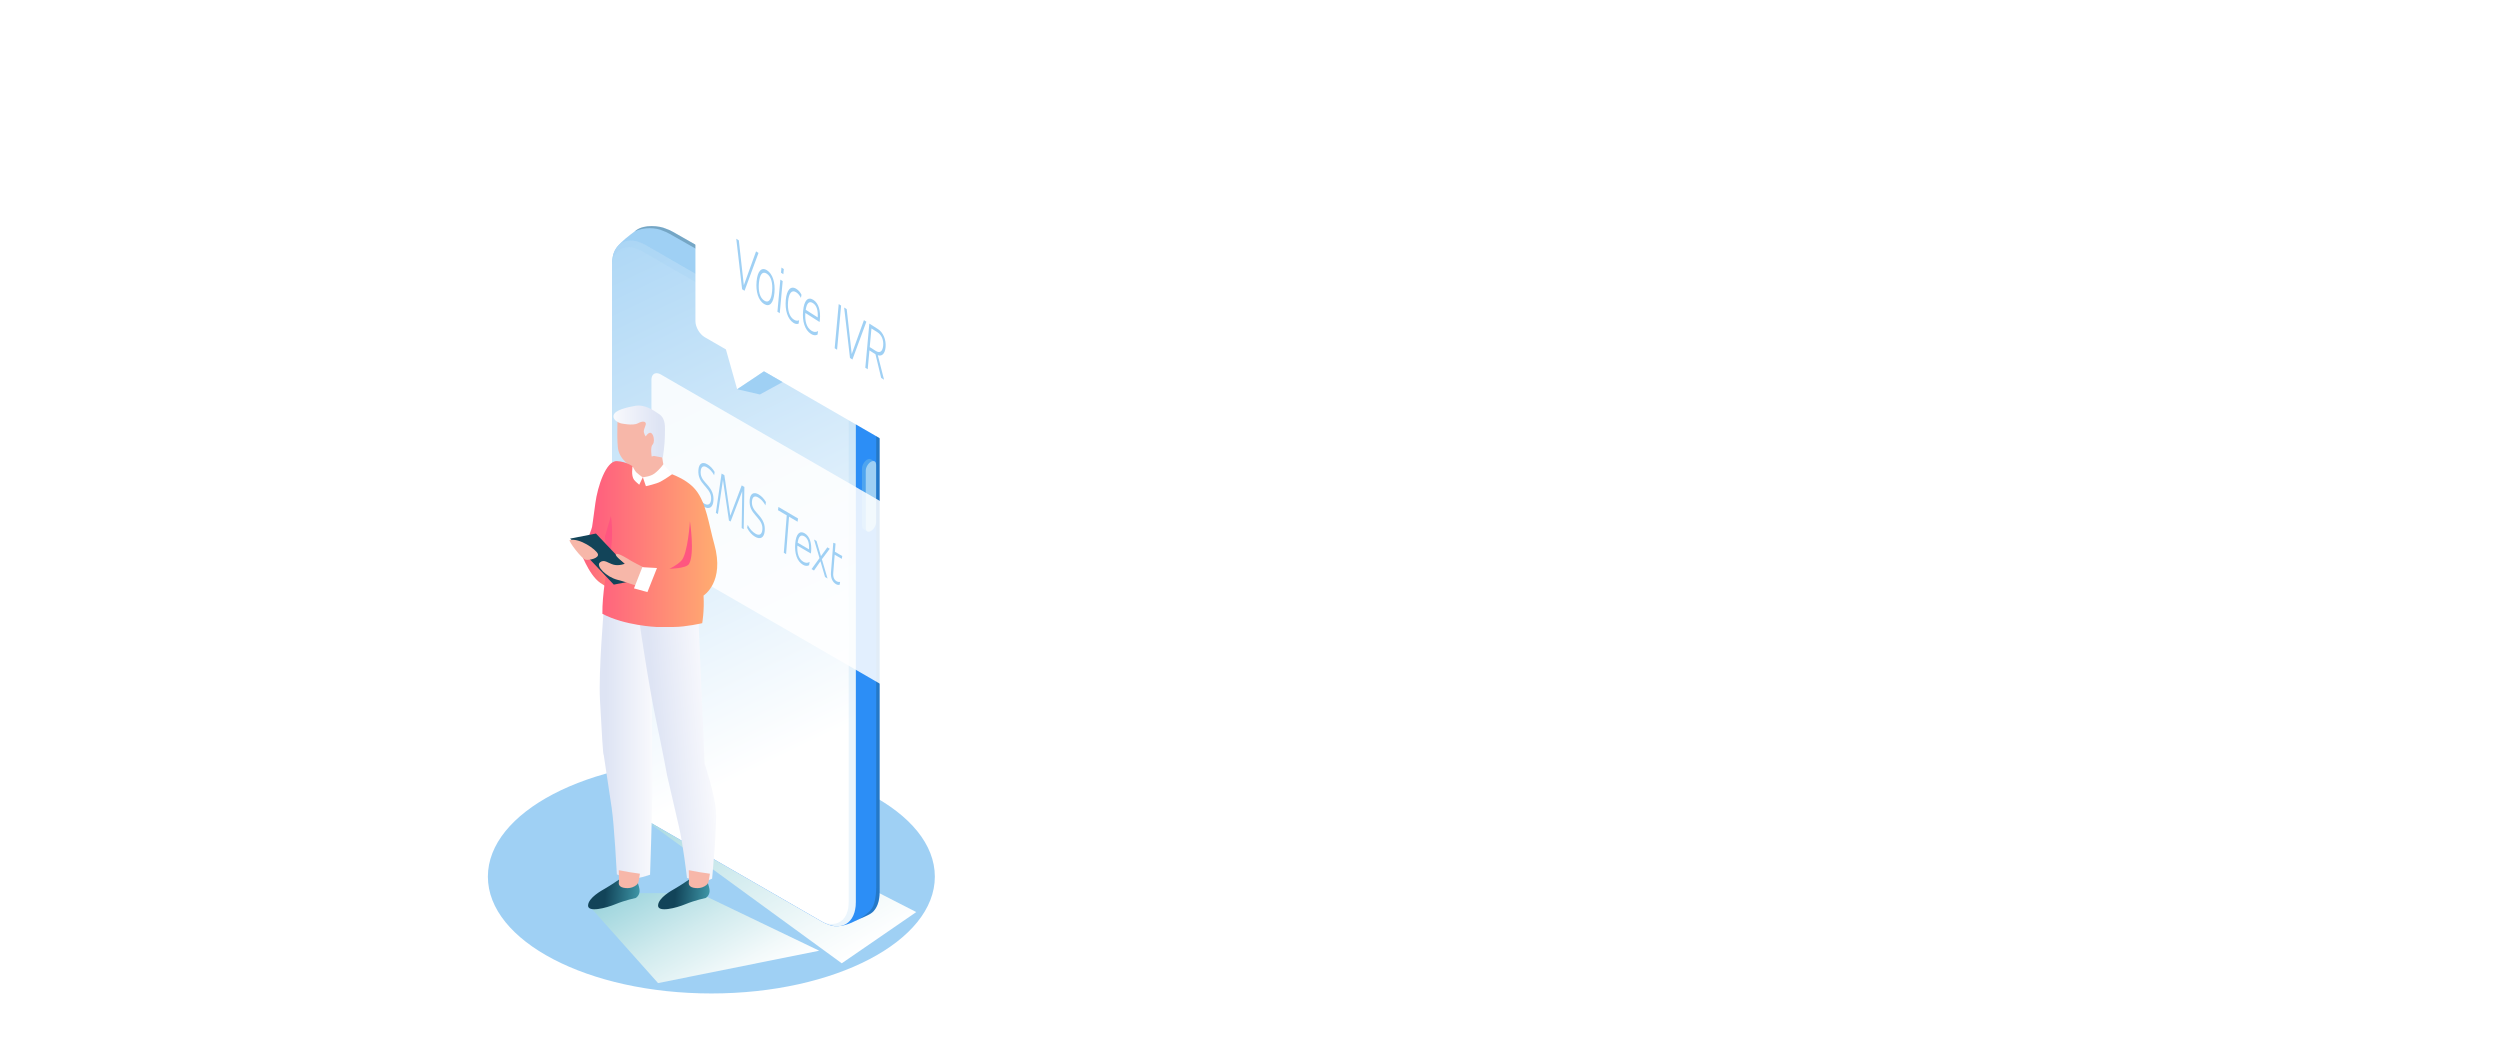 <?xml version="1.0" encoding="UTF-8"?>
<svg xmlns="http://www.w3.org/2000/svg" xmlns:xlink="http://www.w3.org/1999/xlink" viewBox="0 0 1320 550">
  <defs>
    <style>
      .cls-1 {
        mask: url(#mask);
      }

      .cls-2 {
        filter: url(#luminosity-noclip);
      }

      .cls-3 {
        fill: url(#linear-gradient-8);
      }

      .cls-4 {
        fill: url(#linear-gradient-7);
      }

      .cls-5 {
        fill: url(#linear-gradient-6);
      }

      .cls-6 {
        fill: url(#linear-gradient-9);
      }

      .cls-7 {
        fill: url(#linear-gradient-3);
      }

      .cls-8 {
        fill: url(#linear-gradient-2);
      }

      .cls-9 {
        fill: url(#linear-gradient-4);
      }

      .cls-9, .cls-10, .cls-11, .cls-12, .cls-13 {
        mix-blend-mode: multiply;
      }

      .cls-10 {
        fill: url(#linear-gradient-5);
      }

      .cls-14 {
        mix-blend-mode: overlay;
      }

      .cls-14, .cls-15 {
        opacity: .3;
      }

      .cls-14, .cls-16 {
        fill: #124459;
      }

      .cls-15 {
        fill: #9ed5dd;
        mix-blend-mode: lighten;
      }

      .cls-17 {
        isolation: isolate;
      }

      .cls-18 {
        mask: url(#mask-1);
      }

      .cls-19 {
        fill: #f7b7a9;
      }

      .cls-20 {
        fill: #fff;
      }

      .cls-12 {
        opacity: .2;
      }

      .cls-12, .cls-21 {
        fill: #9fd0f4;
      }

      .cls-22 {
        fill: url(#linear-gradient-10);
      }

      .cls-23 {
        fill: url(#linear-gradient-11);
      }

      .cls-24 {
        fill: url(#linear-gradient-12);
      }

      .cls-25 {
        fill: url(#linear-gradient-13);
      }

      .cls-13 {
        fill: url(#linear-gradient);
      }

      .cls-26 {
        opacity: .86;
      }

      .cls-27 {
        fill: #ff5680;
      }

      .cls-28 {
        fill: #053161;
      }
    </style>
    <linearGradient id="linear-gradient" x1="3643.5" y1="1201.82" x2="3792.57" y2="1201.82" gradientTransform="translate(-1616.54 -2094.03) rotate(30) skewX(-30)" gradientUnits="userSpaceOnUse">
      <stop offset="0" stop-color="#9ed5dd"/>
      <stop offset=".45" stop-color="#d1ebee"/>
      <stop offset=".81" stop-color="#f2f9fa"/>
      <stop offset="1" stop-color="#fff"/>
    </linearGradient>
    <linearGradient id="linear-gradient-2" x1="297.14" y1="143.89" x2="484.34" y2="468.12" gradientTransform="translate(3.51 -2.02)" gradientUnits="userSpaceOnUse">
      <stop offset=".3" stop-color="#9fd0f4"/>
      <stop offset=".34" stop-color="#2c8ef6"/>
    </linearGradient>
    <linearGradient id="linear-gradient-3" x1="280.34" y1="87.62" x2="457.67" y2="455.74" gradientUnits="userSpaceOnUse">
      <stop offset="0" stop-color="#9fd0f4"/>
      <stop offset=".83" stop-color="#fff"/>
    </linearGradient>
    <linearGradient id="linear-gradient-4" x1="3687.82" y1="1252.24" x2="3779.03" y2="1252.24" xlink:href="#linear-gradient"/>
    <filter id="luminosity-noclip" x="369.12" y="72.71" width="138.39" height="172.67" color-interpolation-filters="sRGB" filterUnits="userSpaceOnUse">
      <feFlood flood-color="#fff" result="bg"/>
      <feBlend in="SourceGraphic" in2="bg"/>
    </filter>
    <filter id="luminosity-noclip-2" x="369.12" y="-5956.55" width="138.39" height="32766" color-interpolation-filters="sRGB" filterUnits="userSpaceOnUse">
      <feFlood flood-color="#fff" result="bg"/>
      <feBlend in="SourceGraphic" in2="bg"/>
    </filter>
    <mask id="mask-1" x="369.12" y="-5956.55" width="138.39" height="32766" maskUnits="userSpaceOnUse"/>
    <linearGradient id="linear-gradient-5" x1="542.12" y1="243.68" x2="412.77" y2="96.01" gradientUnits="userSpaceOnUse">
      <stop offset="0" stop-color="#fff"/>
      <stop offset="1" stop-color="#000"/>
    </linearGradient>
    <mask id="mask" x="369.12" y="72.71" width="138.39" height="172.67" maskUnits="userSpaceOnUse">
      <g class="cls-2">
        <g class="cls-18">
          <path class="cls-10" d="M507.51,149.09v85.13c0,1.38-.4,2.42-1.13,2.96l-.49.3-13.62,7.9c.69-.59,1.13-1.58,1.13-2.96v-85.18c0-1.53-.54-3.16-1.38-4.69-.89-1.58-2.12-3.01-3.55-3.8l-107.15-61.84-9.18-5.33c-1.14-.64-2.17-.84-3.01-.54l13.33-7.8.49-.3c.89-.39,2.02-.3,3.31.44l116.33,67.17c1.43.84,2.71,2.22,3.55,3.85.89,1.48,1.38,3.16,1.38,4.69Z"/>
        </g>
      </g>
    </mask>
    <linearGradient id="linear-gradient-6" x1="543.54" y1="245.3" x2="347.67" y2="21.69" gradientUnits="userSpaceOnUse">
      <stop offset="0" stop-color="#9fd0f4"/>
      <stop offset=".17" stop-color="#a4d2f4"/>
      <stop offset=".38" stop-color="#b2d9f6"/>
      <stop offset=".61" stop-color="#cbe5f9"/>
      <stop offset=".85" stop-color="#edf6fc"/>
      <stop offset=".96" stop-color="#fff"/>
    </linearGradient>
    <linearGradient id="linear-gradient-7" x1="-1488.07" y1="393.29" x2="-1460.4" y2="393.29" gradientTransform="translate(1804.71)" gradientUnits="userSpaceOnUse">
      <stop offset=".12" stop-color="#dee4f4"/>
      <stop offset=".92" stop-color="#f6f7fc"/>
      <stop offset="1" stop-color="#f9fafd"/>
    </linearGradient>
    <linearGradient id="linear-gradient-8" x1="-1612.95" y1="197.33" x2="-1580.52" y2="197.33" gradientTransform="translate(1935.68 72.97) rotate(-4.46)" xlink:href="#linear-gradient-7"/>
    <linearGradient id="linear-gradient-9" x1="303.49" y1="300.45" x2="338.29" y2="300.45" gradientUnits="userSpaceOnUse">
      <stop offset="0" stop-color="#ff5680"/>
      <stop offset="1" stop-color="#ffad70"/>
    </linearGradient>
    <linearGradient id="linear-gradient-10" x1="306.66" y1="287.25" x2="378.71" y2="287.25" xlink:href="#linear-gradient-9"/>
    <linearGradient id="linear-gradient-11" x1="4141.08" y1="762.56" x2="4167.7" y2="762.56" gradientTransform="translate(4521.73 2.41) rotate(-175.98) scale(1 -1)" gradientUnits="userSpaceOnUse">
      <stop offset="0" stop-color="#3e95a6"/>
      <stop offset=".17" stop-color="#328092"/>
      <stop offset=".67" stop-color="#124459"/>
    </linearGradient>
    <linearGradient id="linear-gradient-12" x1="4104.21" y1="759.97" x2="4130.83" y2="759.97" xlink:href="#linear-gradient-11"/>
    <linearGradient id="linear-gradient-13" x1="4043.19" y1="227.86" x2="4070.39" y2="227.86" gradientTransform="translate(4394.31) rotate(-180) scale(1 -1)" xlink:href="#linear-gradient-7"/>
  </defs>
  <g class="cls-17">
    <g id="Layer_1">
      <g>
        <ellipse class="cls-21" cx="375.6" cy="462.87" rx="118" ry="61.68"/>
        <polygon class="cls-13" points="444.45 508.62 330.34 425.44 356.21 416.25 483.78 481.57 444.45 508.62"/>
        <g>
          <path class="cls-8" d="M335.86,121.61c-9.1,6.73-11.35,9.52-12.22,13.39-.27,1.22-.5,3.28-.5,4.74v262.29c0,11.38,7.99,25.22,17.85,30.91l93.01,53.69c1.35.78,2.64,1.34,3.89,1.75,3.4,1.44,8.51.57,13.62-2.09,2.72-1.42,8.32-3.33,9.81-5.28,1.96-2.18,3.11-5.51,3.11-9.81V208.89c0-16.91-6.57-28.06-17.86-34.56l-91.18-51.87c-1.28-.74-2.53-1.3-3.74-1.7-3.37-1.65-11.61-2.27-15.81.84Z"/>
          <path class="cls-14" d="M349.87,121.8c1.21.4,2.46.96,3.74,1.7l91.17,51.87c9.87,5.7,17.86,19.53,17.86,30.91v262.29c0,4.3-.82,9.57-2.78,11.75-1.32,1.72-4.16,3.62-6.33,5,.31-.16,2.13-.93,2.48-1.1,2.67-1.28,3.84-1.62,5.31-3.24,3.32-3.78,3.1-9.15,3.11-13.45V207.37c-.3-12.08-4.52-25.31-17.86-33.04l-91.18-51.87c-1.28-.74-2.53-1.3-3.74-1.7-3.44-1.49-11.31-2.54-15.81.84-.22.17-.58.47-.83.65,4.85-2.52,11.68-2.02,14.85-.46Z"/>
          <path class="cls-7" d="M451.86,476.34c0,11.37-8,15.98-17.86,10.28l-96.45-55.68c-9.86-5.7-14.41-12.89-14.41-28.93V139.73c0-11.37,7.99-15.98,17.86-10.29l93.01,53.7c9.86,5.7,17.86,19.53,17.86,30.9v262.29Z"/>
          <path class="cls-12" d="M451.86,214.05c0-11.37-7.99-25.21-17.86-30.9l-93.01-53.7c-9.71-5.61-17.58-1.21-17.84,9.77,1.18-8.21,7.83-11.22,15.87-6.58l93.01,53.7c8.86,5.11,16.06,17.59,16.06,27.81v262.29c0,9.22-5.87,13.48-13.52,10.48,9.59,5.19,17.28.57,17.28-10.58V214.05Z"/>
          <g class="cls-11">
            <path class="cls-28" d="M389.6,177.27c0,.69-.49.96-1.08.61l-14.96-8.63c-.59-.35-1.08-1.18-1.08-1.87h0c0-.69.49-.96,1.08-.62l14.95,8.64c.6.34,1.08,1.18,1.09,1.87h0ZM394.25,178.71c-.6-.35-1.08-.07-1.08.62s.48,1.53,1.08,1.86c.59.35,1.08.07,1.08-.62,0-.69-.49-1.53-1.08-1.87ZM398.2,180.98c-.6-.35-1.08-.07-1.08.62s.48,1.53,1.08,1.88c.6.35,1.08.07,1.08-.62s-.48-1.53-1.08-1.87Z"/>
          </g>
          <path class="cls-15" d="M455.91,279.4l1.99,1.15c.49.28,1.18.25,1.93-.19,1.51-.87,2.72-2.98,2.73-4.72v-30.25c0-.87-.31-1.48-.8-1.76l-1.99-1.15h0l-.04-.02h0c-.48-.25-1.15-.2-1.88.22-1.5.87-2.72,2.97-2.72,4.72v30.25c0,.84.29,1.44.76,1.73h0s.04.03.04.03c0,0,0,0,0,0Z"/>
          <path class="cls-21" d="M457.11,278.78c0,1.74,1.22,2.44,2.73,1.57h0c1.51-.87,2.72-2.98,2.73-4.72v-30.25c0-1.74-1.22-2.44-2.73-1.56h0c-1.5.87-2.73,2.97-2.72,4.72v30.24Z"/>
        </g>
        <polygon class="cls-9" points="347.45 519.07 312.61 480 334.59 471.58 369.24 471.58 432.53 501.97 347.45 519.07"/>
        <g>
          <g>
            <path class="cls-20" d="M493.39,157.25v85.17c0,1.37-.43,2.4-1.14,2.94l-.49.29c-.86.43-2.03.31-3.31-.43l-11.06-6.4-74.01-42.75-14.16,9.45-5.93-21.02-11.16-6.45c-2.74-1.57-4.94-5.37-4.94-8.49v-85.17c0-1.29.37-2.26,1-2.83.26-.26.57-.46.94-.54.8-.26,1.86-.11,3,.54l9.2,5.34,107.11,61.83c1.43.83,2.69,2.23,3.57,3.83.86,1.49,1.37,3.14,1.37,4.69Z"/>
            <path class="cls-20" d="M507.51,149.09v85.13c0,1.38-.4,2.42-1.13,2.96l-.49.3-13.62,7.9c.69-.59,1.13-1.58,1.13-2.96v-85.18c0-1.53-.54-3.16-1.38-4.69-.89-1.58-2.12-3.01-3.55-3.8l-107.15-61.84-9.18-5.33c-1.14-.64-2.17-.84-3.01-.54l13.33-7.8.49-.3c.89-.39,2.02-.3,3.31.44l116.33,67.17c1.43.84,2.71,2.22,3.55,3.85.89,1.48,1.38,3.16,1.38,4.69Z"/>
            <g class="cls-1">
              <path class="cls-5" d="M507.51,149.09v85.13c0,1.38-.4,2.42-1.13,2.96l-.49.3-13.62,7.9c.69-.59,1.13-1.58,1.13-2.96v-85.18c0-1.53-.54-3.16-1.38-4.69-.89-1.58-2.12-3.01-3.55-3.8l-107.15-61.84-9.18-5.33c-1.14-.64-2.17-.84-3.01-.54l13.33-7.8.49-.3c.89-.39,2.02-.3,3.31.44l116.33,67.17c1.43.84,2.71,2.22,3.55,3.85.89,1.48,1.38,3.16,1.38,4.69Z"/>
            </g>
            <polygon class="cls-21" points="401.22 208.29 413.2 201.74 403.38 196.07 389.23 205.52 401.22 208.29"/>
          </g>
          <g>
            <path class="cls-21" d="M400.49,133.55l-7.37,19.98-1.29-.82-3.09-26.65,1.36.86,2.64,23.7,6.46-17.9,1.29.83Z"/>
            <path class="cls-21" d="M399.47,148.6c.49-5.4,2.54-7.78,5.52-5.88,2.98,1.9,4.41,6.49,3.92,11.89-.5,5.46-2.56,7.76-5.54,5.86-2.98-1.9-4.39-6.48-3.89-11.88ZM407.67,153.83c.41-4.54-.54-7.88-2.84-9.35-2.24-1.43-3.71.37-4.12,4.91-.41,4.54.58,7.91,2.82,9.34,2.26,1.44,3.73-.36,4.14-4.9Z"/>
            <path class="cls-21" d="M412.03,147.64l1.23.79-1.55,16.96-1.23-.79,1.55-16.96ZM412.62,141.28l1.23.79-.25,2.72-1.23-.79.25-2.72Z"/>
            <path class="cls-21" d="M414.88,158.42c.49-5.37,2.6-7.8,5.62-5.88,1.13.72,2.06,1.77,2.69,3.12l-.3,1.63c-.7-1.39-1.53-2.34-2.51-2.97-2.26-1.44-3.86.31-4.27,4.82-.42,4.6.69,8.12,3.02,9.6,1.01.64,1.93.77,2.8.34l-.27,1.82c-.86.33-1.76.18-2.72-.44-3.08-1.96-4.54-6.68-4.05-12.05Z"/>
            <path class="cls-21" d="M432.71,170.01l-7.48-4.77c-.33,4.35.62,7.72,3.23,9.39,1.17.75,2.4.9,3.49.15l-.3,1.91c-1.14.6-2.33.33-3.44-.37-3.37-2.15-4.67-6.76-4.17-12.19.51-5.57,2.59-7.61,5.38-5.82,2.86,1.82,3.91,5.75,3.48,10.52-.03.36-.12.87-.17,1.19ZM425.43,163.57l6.31,4.02c.24-3.56-.45-6.25-2.51-7.56-2.03-1.3-3.29.08-3.8,3.54Z"/>
            <path class="cls-21" d="M442.84,160.54l1.27.81-2.13,23.32-1.27-.81,2.13-23.32Z"/>
            <path class="cls-21" d="M457.45,169.86l-7.37,19.98-1.29-.83-3.09-26.65,1.36.87,2.64,23.7,6.46-17.9,1.29.83Z"/>
            <path class="cls-21" d="M462.25,187.04l-3.19-2.03-.91,9.97-1.27-.81,2.13-23.32,4.56,2.91c2.75,1.76,4.38,5.6,4.02,9.54-.31,3.35-1.85,5.03-4.11,4.25l3.3,12.94-1.52-.97-3.01-12.47ZM459.22,183.26l3.19,2.03c2.16,1.38,3.63.28,3.91-2.8.3-3.25-1.02-5.77-3.01-7.04l-3.19-2.03-.9,9.84Z"/>
          </g>
        </g>
        <g>
          <g class="cls-26">
            <path class="cls-20" d="M470.15,273.39v85.17c0,1.37-.43,2.4-1.14,2.94l-.49.29c-.86.43-2.03.31-3.31-.43l-11.06-6.4-74.01-42.75-20.08-11.57-11.16-6.45c-2.74-1.57-4.94-5.37-4.94-8.49v-85.17c0-1.29.37-2.26,1-2.83.26-.26.57-.46.94-.54.8-.26,1.86-.11,3,.54l9.2,5.34,107.11,61.83c1.43.83,2.69,2.23,3.57,3.83.86,1.49,1.37,3.14,1.37,4.69Z"/>
          </g>
          <g>
            <path class="cls-21" d="M367.41,262.84l.29-1.62c1.15,2.28,2.53,3.72,4.15,4.68,2.01,1.18,3.4.4,3.6-2.17.19-2.45-.64-4.12-2.81-6.61l-.82-.96c-1.95-2.23-3.35-4.46-3.06-8.07.27-3.43,2.19-4.44,4.7-2.96,1.5.88,2.81,2.22,3.87,4.06l-.26,1.74c-1.12-2.07-2.36-3.3-3.86-4.19-1.85-1.09-3.06-.32-3.24,2.03-.19,2.42.68,4.05,2.56,6.14l.83.93c2.68,3.02,3.58,5.37,3.33,8.61-.27,3.46-2.21,4.75-5.12,3.04-1.6-.94-3.05-2.5-4.15-4.64Z"/>
            <path class="cls-21" d="M391.6,278.8l.3-19.44-6.14,16.01-.88-.52-3.16-21.47-2.66,18.05-1.09-.64,3.02-20.76,1.48.87,3.12,21.39,6.03-16.01,1.41.83-.36,22.32-1.07-.63Z"/>
            <path class="cls-21" d="M394.48,278.74l.29-1.62c1.15,2.28,2.53,3.72,4.15,4.68,2.01,1.18,3.4.4,3.6-2.17.19-2.45-.64-4.12-2.81-6.61l-.82-.96c-1.95-2.23-3.35-4.46-3.06-8.07.27-3.43,2.19-4.44,4.71-2.96,1.5.88,2.81,2.22,3.87,4.06l-.26,1.74c-1.12-2.07-2.36-3.3-3.86-4.19-1.85-1.09-3.06-.32-3.24,2.03-.19,2.42.68,4.05,2.56,6.14l.83.93c2.68,3.02,3.58,5.37,3.33,8.61-.27,3.46-2.21,4.75-5.12,3.04-1.6-.94-3.05-2.5-4.15-4.64Z"/>
            <path class="cls-21" d="M421.12,275.47l-4.51-2.65-1.55,19.76-1.21-.71,1.55-19.76-4.63-2.72.24-1.72,10.37,6.09-.26,1.71Z"/>
            <path class="cls-21" d="M428.12,292.25l-7.11-4.17c-.25,4.01.69,7.09,3.17,8.55,1.11.65,2.27.76,3.29.04l-.26,1.77c-1.07.59-2.19.38-3.25-.24-3.2-1.88-4.49-6.09-4.09-11.11.4-5.14,2.33-7.08,4.99-5.52,2.71,1.59,3.76,5.18,3.42,9.59-.03.34-.1.8-.15,1.1ZM421.17,286.54l5.99,3.52c.18-3.29-.51-5.74-2.46-6.89-1.93-1.13-3.1.17-3.53,3.37Z"/>
            <path class="cls-21" d="M435.62,304.66l-2.43-8.31-3.4,4.88-1.29-.76,4.19-5.79-2.89-9.82,1.33.78,2.33,8,3.37-4.65,1.27.75-4.15,5.53,2.98,10.17-1.31-.77Z"/>
            <path class="cls-21" d="M441.6,306.85c.72.42,1.37.49,1.97.39l-.22,1.5c-.61.22-1.35.04-1.98-.33-1.74-1.02-2.86-3.18-2.62-6.24l1.22-15.57,1.2.38-.34,4.34,3.87,2.27-.24,1.49-3.75-2.2-.76,9.76c-.18,2.33.73,3.66,1.65,4.2Z"/>
          </g>
        </g>
        <g>
          <path class="cls-19" d="M326.23,219.13s-.68,10.26,0,17.1c.68,6.84,7.53,10.26,7.53,10.26l-4.79,9.58,8.21,7.53h8.89s6.84-7.53,6.84-7.53c0,0-3.42-11.63-3.42-17.1,0-5.47-3.42-17.1-3.42-17.1l-12.31-5.47-7.53,2.74Z"/>
          <path class="cls-4" d="M318.75,322.69s-2.76,31.72-1.96,47.05c.92,17.74,1.71,30.02,1.96,28.71,0,0,2.78,18.76,4.17,27.8,1.39,9.03,2.78,35.44,2.78,35.44,0,0,3.47,1.39,6.95,2.08,3.47.69,10.58-1.92,10.58-1.92,0,0,1.08-31.44,1.08-39.78,0-8.34,0-29.19,0-29.19l-.54-70.19h-25.02Z"/>
          <path class="cls-3" d="M337.88,330.09s4.47,31.23,8.73,51.15c3.21,15.01,5.63,28.2,5.63,28.2,0,0,4.23,18.49,6.32,27.39,2.09,8.9,4.16,26.72,4.16,26.72,0,0,3.57,1.12,7.09,1.54,3.52.42,6.18-1.18,6.18-1.18,0,0,2.67-27.9,2.02-36.21-.65-8.31-5.98-24.56-5.98-24.56l-3.52-82.54-30.63,9.48Z"/>
          <path class="cls-6" d="M326.28,296.44s-3.34-1.17-12.4-6.66c-7.75-4.7-10.4-3.29-10.4-3.29l2.67,3.82s4.41,13.04,10.8,17.45c6.4,4.41,13.77,6.85,13.77,6.85l7.55-8.76-1.78-7.27-10.23-2.14Z"/>
          <path class="cls-22" d="M377.13,287.25c-2.87-10.24-4.17-21.55-9.73-28.49-5.56-6.95-16.68-9.73-16.68-9.73,0,0-2.39,5.42-10.04,3.34-7.64-2.08-6.64-6.12-6.64-6.12,0,0-3.13-2.52-8.34-2.78-5.72-.28-10.21,13.55-11.34,22.15-1.17,8.93-1.75,12.61-1.75,12.61,0,0-2.16,8.06-5.95,12.08,1.78,4.98,13.89,9.18,13.89,9.18,0,0-2.67,14.83-2.49,24.6,11.81,6.25,28.49,6.95,28.49,6.95h9.27c6.25,0,14.94-2,14.94-2,0,0,1.18-6.34.71-14.6,0,0,11.33-7.01,5.66-27.19Z"/>
          <path class="cls-23" d="M335.62,463.66s1.43,2.51,2.01,5.77c.57,3.25-1.94,4.69-1.94,4.69,0,0-5.71,1.21-10.68,3.27-4.97,2.06-14.79,4.59-14.51.59.28-4,6.87-7.64,9.38-9.07,2.51-1.43,7.23-4.66,7.23-4.66l8.51-.57Z"/>
          <path class="cls-19" d="M326.71,459.46l.11,5.52c0,.27-.03.53-.08.79-.15.81-.15,2.87,3.69,3.14,2.88.2,4.69-.83,5.67-1.68.6-.52.98-1.26,1.12-2.04.14-.84.37-2.19.66-3.87-3.74-.48-7.46-1.1-11.16-1.86Z"/>
          <path class="cls-24" d="M372.58,463.66s1.43,2.51,2.01,5.77c.57,3.25-1.94,4.69-1.94,4.69,0,0-5.71,1.21-10.68,3.27-4.97,2.06-14.79,4.59-14.51.59.28-4,6.87-7.64,9.38-9.07,2.51-1.43,7.23-4.66,7.23-4.66l8.51-.57Z"/>
          <path class="cls-19" d="M363.67,459.46l.11,5.52c0,.27-.03.53-.08.79-.15.81-.15,2.87,3.69,3.14,2.88.2,4.69-.83,5.67-1.68.6-.52.98-1.26,1.12-2.04.14-.84.37-2.19.66-3.87-3.74-.48-7.46-1.1-11.16-1.86Z"/>
          <path class="cls-27" d="M322.57,272.43l-3.04,10.32c-.26.9-.24,1.87.09,2.74,1.11,2.95,3.3,10.71-.53,18.9,6.25-16.68,3.47-31.97,3.47-31.97Z"/>
          <path class="cls-27" d="M353.42,300.33s8.93-.14,10.38-2.56c3.14-5.25.49-22.58.49-22.58,0,0-1.1,17.4-4.61,20.93-2.55,2.57-6.27,4.2-6.27,4.2Z"/>
          <polygon class="cls-16" points="301.04 284.38 324.08 308.68 337.7 306.01 314.66 281.71 301.04 284.38"/>
          <path class="cls-19" d="M300.8,285.16c-.98.23,6.38,10.05,8.45,10.39,2.07.35,7.34-.89,6.39-3.16-.95-2.27-9.57-8.47-14.84-7.23Z"/>
          <path class="cls-19" d="M335.68,309.17c-3.01-1.06-6.68-2.28-9.58-3.01-5.96-1.51-11.63-7.3-9.34-9.21,2.29-1.91,4.3.46,7.28,1.22,2.98.75,6.01-.57,6.01-.57,0,0-5.77-4.1-4.81-5.02.96-.92,6.36,2.52,8.02,3.56,1.01.63,4.32,2.3,6.78,3.52l-4.36,9.52Z"/>
          <path class="cls-25" d="M345.28,240.73l4.7.9s1.09-7.24,1.09-11.65c0-4.41.63-8.68-2.9-11.23-3.53-2.54-8.2-5.28-12.5-4.52-4.3.77-11.16,2.2-11.71,5.15-.55,2.96,3.93,4.16,3.93,4.16,0,0,6.23,1.38,8.84,0,2.61-1.38,3.94-1.01,4.22-.12s-.71,2.36-.98,3.86c-.27,1.5.98,3.15.98,3.15,0,0,1.67-2.79,3.05-1.66s1.76,4.8.52,6.08c-1.24,1.28-.43,6.19-.43,6.19l1.19-.31Z"/>
          <path class="cls-20" d="M350.29,245.05s-1.89,2.87-4.83,5.04c-2.18,1.61-6.04,1.88-6.04,1.88l1.62,4.74s5.52-1.21,7.7-2.39c2.77-1.49,6.13-3.93,6.13-3.93l-4.58-5.35Z"/>
          <path class="cls-20" d="M335.97,249.39c2.19,1.98,3.45,2.58,3.45,2.58l-1.9,3.97s-2.05-1.69-2.72-2.57c-1.74-2.3-.77-7.13-.77-7.13,0,0,1.23,2.52,1.93,3.15Z"/>
          <polygon class="cls-20" points="339.14 299.47 346.89 299.91 341.84 312.63 334.74 310.66 339.14 299.47"/>
        </g>
      </g>
    </g>
  </g>
</svg>